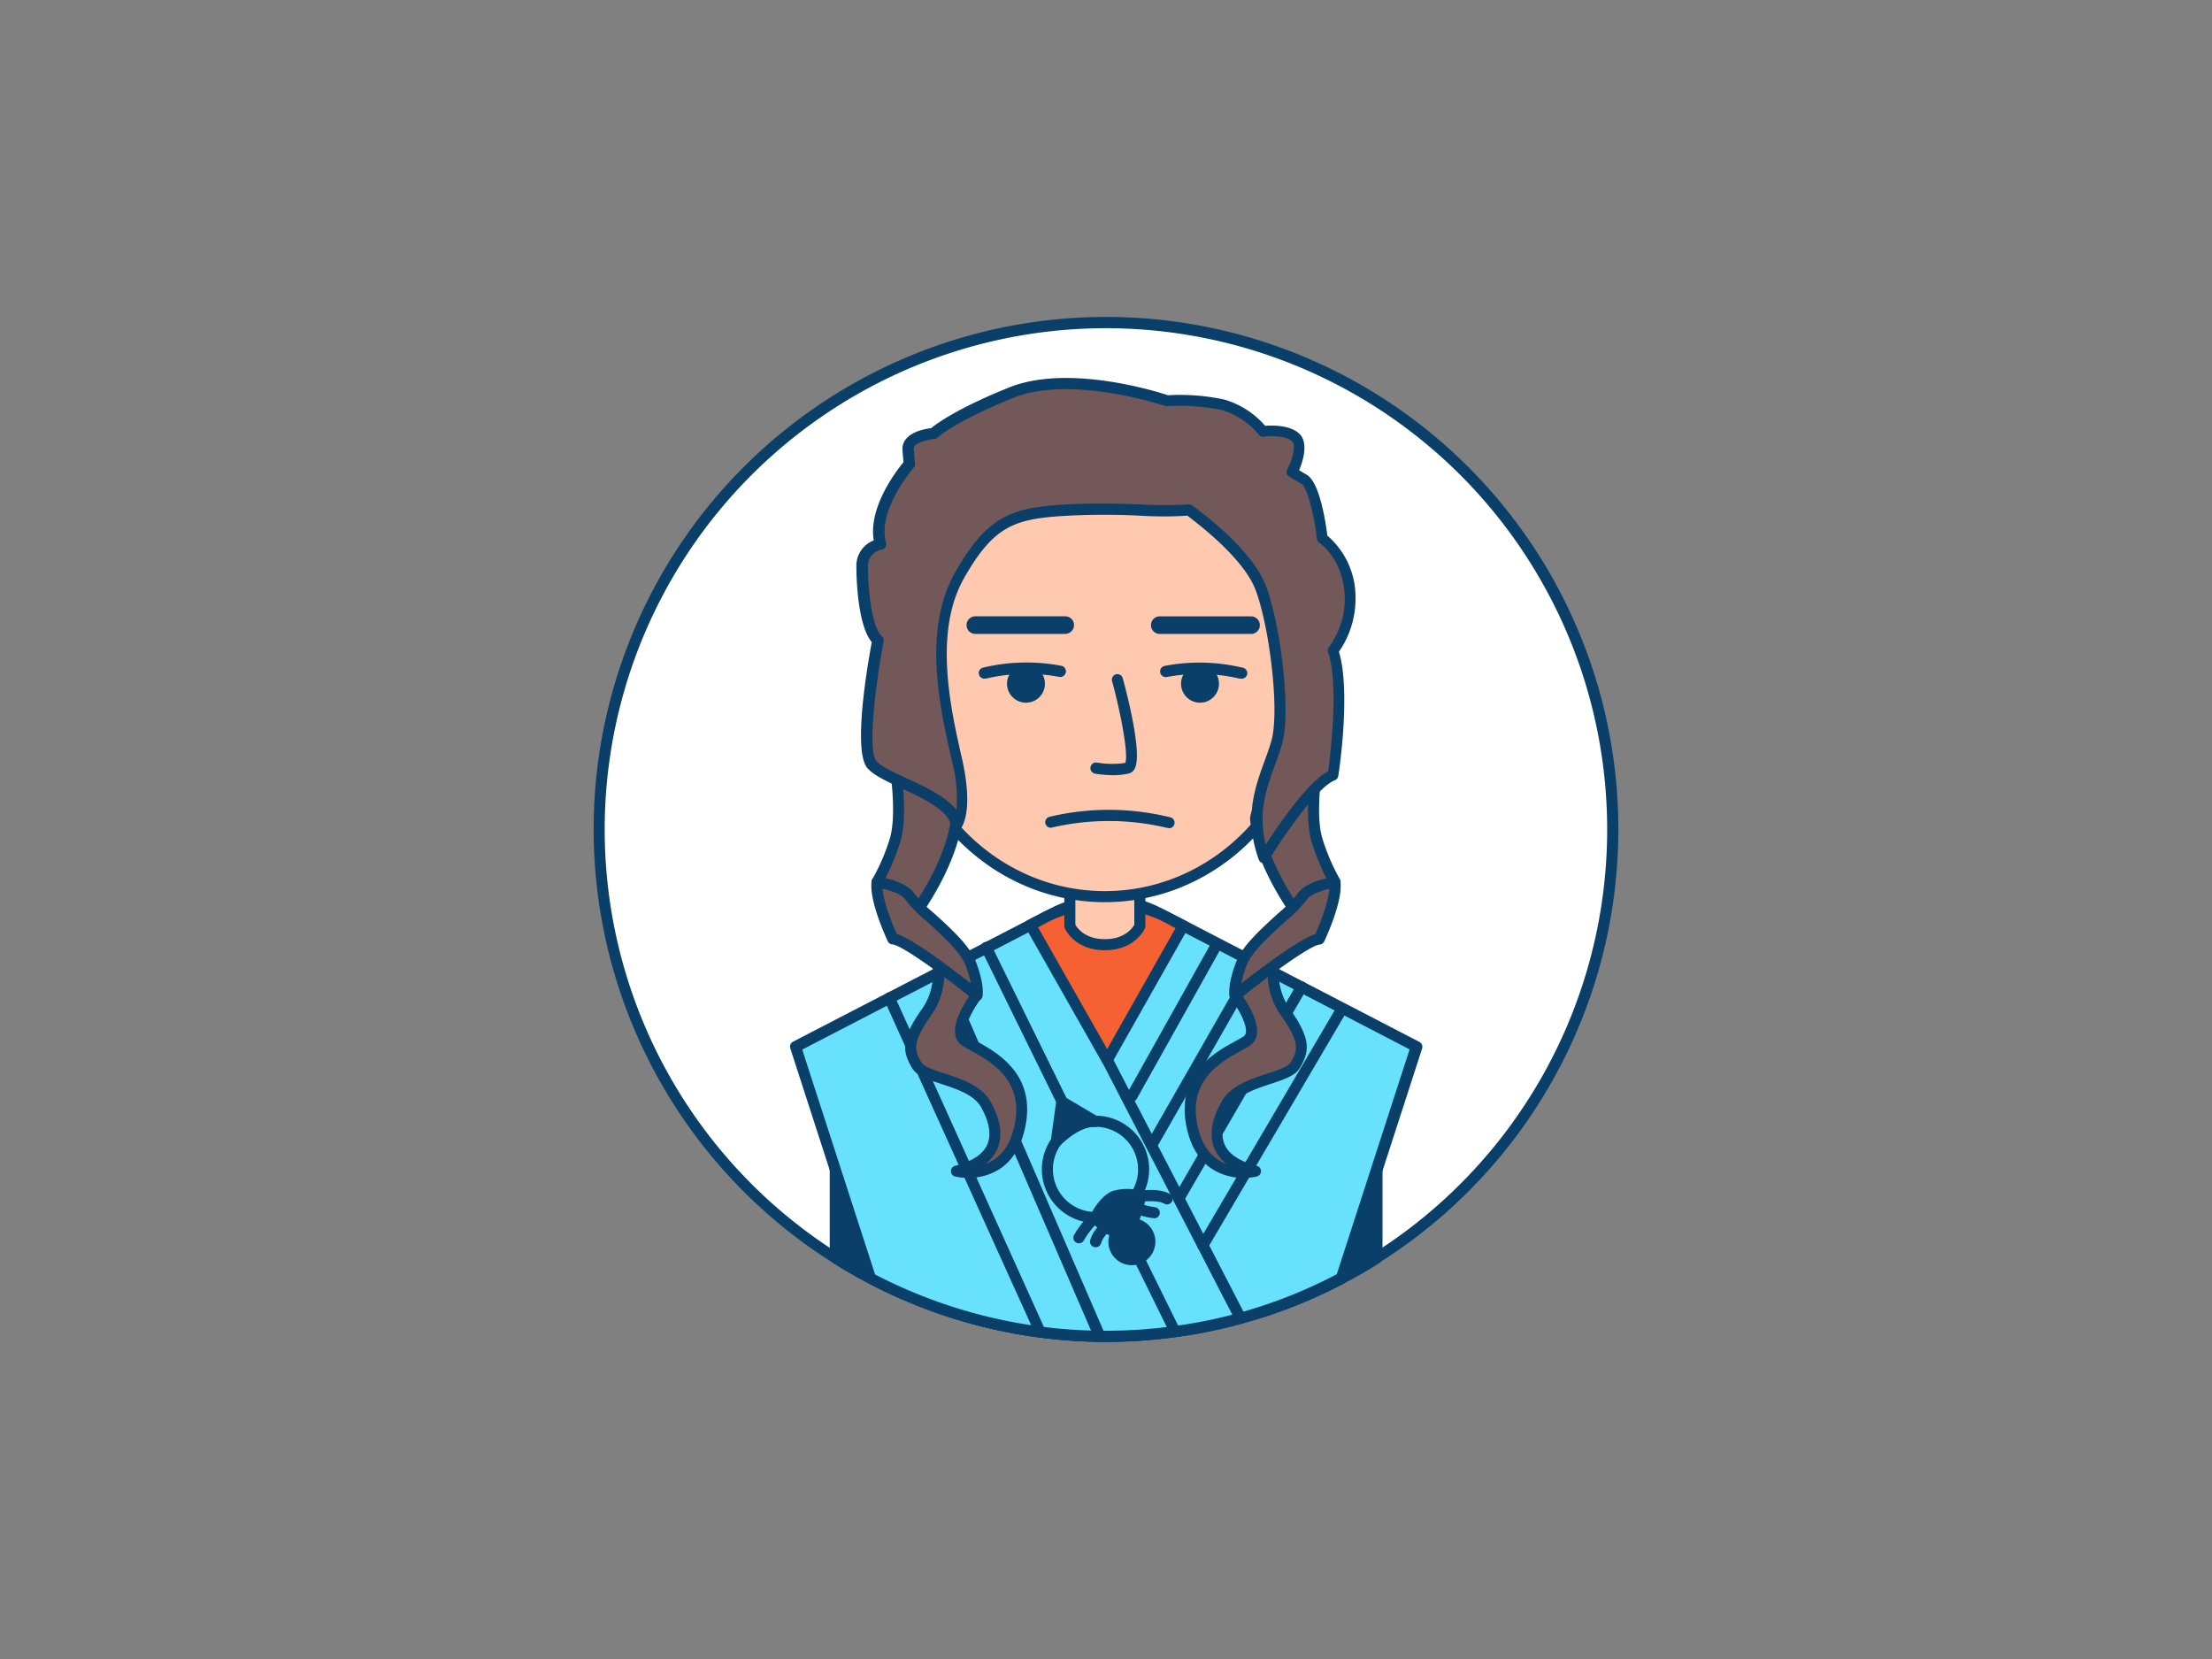 <svg xmlns="http://www.w3.org/2000/svg" viewBox="0 0 400 300"><rect x="0" y="0" width="400" height="300" fill="#808080" stroke="none"/><g id="_263_daenerys_targaryen_outline" data-name="#263_daenerys_targaryen_outline"><path d="M291.65,150A91.54,91.54,0,0,1,249,227.48c-2.06,1.32-4.19,2.55-6.37,3.68a89.29,89.29,0,0,1-18.29,7.22,86.72,86.72,0,0,1-11.79,2.41,90.64,90.64,0,0,1-12.51.86h-1.17a91.54,91.54,0,0,1-41.42-10.48c-2.18-1.13-4.31-2.36-6.37-3.68A91.65,91.65,0,1,1,291.65,150Z" fill="#fff"/><path d="M200,242.65h-1.19A92.59,92.59,0,0,1,156.94,232c-2.19-1.14-4.36-2.39-6.44-3.72a92.65,92.65,0,1,1,99,0c-2.06,1.32-4.23,2.57-6.44,3.72a90.73,90.73,0,0,1-18.49,7.3,88.87,88.87,0,0,1-11.92,2.43A91.28,91.28,0,0,1,200,242.65Zm0-183.3a90.65,90.65,0,0,0-48.43,167.28c2,1.3,4.15,2.53,6.3,3.64a90.45,90.45,0,0,0,41,10.37H200a90.61,90.61,0,0,0,12.37-.85A86.57,86.57,0,0,0,224,237.42a89.12,89.12,0,0,0,18.09-7.14c2.16-1.13,4.28-2.35,6.3-3.64A90.65,90.65,0,0,0,200,59.35Z" fill="#093f68"/><path d="M249,190.31v37.17c-2.06,1.32-4.19,2.55-6.37,3.68a89.29,89.29,0,0,1-18.29,7.22,86.72,86.72,0,0,1-11.79,2.41,90.64,90.64,0,0,1-12.51.86h-1.17a91.54,91.54,0,0,1-41.42-10.48c-2.18-1.13-4.31-2.36-6.37-3.68V190.31Z" fill="#093f68"/><path d="M200,242.65h-1.19A92.59,92.59,0,0,1,156.94,232c-2.19-1.14-4.36-2.39-6.44-3.72a1,1,0,0,1-.46-.84V190.31a1,1,0,0,1,1-1H249a1,1,0,0,1,1,1v37.17a1,1,0,0,1-.46.84c-2.07,1.33-4.24,2.58-6.45,3.73a90.12,90.12,0,0,1-18.49,7.29,87.34,87.34,0,0,1-11.92,2.44A91.28,91.28,0,0,1,200,242.65Zm-48-15.72c1.88,1.19,3.84,2.31,5.83,3.34a90.45,90.45,0,0,0,41,10.37H200a90.61,90.61,0,0,0,12.37-.85A86.57,86.57,0,0,0,224,237.42a89.12,89.12,0,0,0,18.09-7.14c2-1,4-2.16,5.84-3.35V191.31H152Z" fill="#093f68"/><path d="M256.14,189.3,249,211.49l-6.37,19.67a89.29,89.29,0,0,1-18.29,7.22,86.72,86.72,0,0,1-11.79,2.41,90.64,90.64,0,0,1-12.51.86h-1.17a91.54,91.54,0,0,1-41.42-10.48L151,211.49l-7.18-22.19,17-8.8,8.9-4.62.53-.27.47-.25,2.94-1.52,1.36-.71,3.36-1.74,8-4.13,2.47-1.28,1.62-.84a19.45,19.45,0,0,1,3-1.27,20.66,20.66,0,0,1,12.66-.15,21.42,21.42,0,0,1,3.45,1.42l1,.5.14.07,3.28,1.7,11,5.73,1.37.7.71.37,2.22,1.16,1,.52,5.05,2.62,7.38,3.83Z" fill="#68e1fd"/><path d="M200,242.65h-1.19A92.59,92.59,0,0,1,156.94,232a1,1,0,0,1-.48-.57l-13.55-41.86a1,1,0,0,1,.49-1.2L190,164.25a20.23,20.23,0,0,1,3.18-1.33,21.53,21.53,0,0,1,13.26-.16,23.52,23.52,0,0,1,3.62,1.49l1,.5.09.05,45.52,23.61a1,1,0,0,1,.49,1.2l-13.55,41.86a1,1,0,0,1-.48.57,90.5,90.5,0,0,1-18.5,7.31,88.87,88.87,0,0,1-11.92,2.43A91.28,91.28,0,0,1,200,242.65Zm-41.76-12.19a90.41,90.41,0,0,0,40.6,10.18H200a90.61,90.61,0,0,0,12.37-.85A86.57,86.57,0,0,0,224,237.42a88.24,88.24,0,0,0,17.73-7l13.17-40.66-44.72-23.2-.09,0-1-.52a21.08,21.08,0,0,0-3.29-1.36,19.5,19.5,0,0,0-12,.15,18.06,18.06,0,0,0-2.89,1.21L145.07,189.8Z" fill="#093f68"/><path d="M188.13,241.88a1,1,0,0,1-.91-.59L165.82,194l0-.08-5.88-13a1,1,0,1,1,1.82-.82l5.91,13.06,0,.08L189,240.47a1,1,0,0,1-.5,1.32A1,1,0,0,1,188.13,241.88Z" fill="#093f68"/><path d="M217.51,226.23a1.06,1.06,0,0,1-.51-.14,1,1,0,0,1-.35-1.37l25.21-42.89a1,1,0,0,1,1.73,1l-25.22,42.9A1,1,0,0,1,217.51,226.23Z" fill="#093f68"/><path d="M213.16,217.81a1,1,0,0,1-.5-.14,1,1,0,0,1-.36-1.36L234.48,178a1,1,0,1,1,1.73,1L214,217.31A1,1,0,0,1,213.16,217.81Z" fill="#093f68"/><path d="M198.83,242.64a1,1,0,0,1-.92-.6L169,175.13v0l0,0a1,1,0,1,1,1.8-.9l.05.1a1.21,1.21,0,0,1,.05.14l.34.8,28.58,66a1,1,0,0,1-.52,1.32A1.14,1.14,0,0,1,198.83,242.64Z" fill="#093f68"/><path d="M208.64,207.42a1,1,0,0,1-.87-1.5l18.42-32.21a1,1,0,0,1,1.36-.37,1,1,0,0,1,.38,1.37l-18.42,32.21A1,1,0,0,1,208.64,207.42Z" fill="#093f68"/><path d="M224.3,239.38a1,1,0,0,1-.89-.54l-11.14-21.57,0-.09-12.91-25a1,1,0,1,1,1.78-.92l13,25.09,0,.09,11.1,21.49a1,1,0,0,1-.43,1.35A1.07,1.07,0,0,1,224.3,239.38Z" fill="#093f68"/><path d="M214,167.41l-13.74,24.3-13.87-24.45,2.47-1.28a24.33,24.33,0,0,1,22.38,0Z" fill="#f56132"/><path d="M200.21,192.71a1,1,0,0,1-.87-.51l-13.87-24.45a1,1,0,0,1-.09-.77,1,1,0,0,1,.5-.61l2.47-1.28a25.32,25.32,0,0,1,23.3,0l2.76,1.43a1,1,0,0,1,.5.6,1.06,1.06,0,0,1-.09.78l-13.74,24.3a1,1,0,0,1-.87.51Zm-12.49-25,12.49,22,12.36-21.86-1.84-1a23.36,23.36,0,0,0-21.46,0Z" fill="#093f68"/><path d="M193.46,167.45v-7.28h12.66v7.28s-1.45,3.38-6.33,3.38S193.46,167.45,193.46,167.45Z" fill="#ffc9b0"/><path d="M199.79,171.83c-5.48,0-7.18-3.82-7.25-4a.92.92,0,0,1-.08-.4v-7.28a1,1,0,0,1,1-1h12.66a1,1,0,0,1,1,1v7.28a1.1,1.1,0,0,1-.08.4C207,168,205.26,171.83,199.79,171.83Zm-5.33-4.62c.34.6,1.75,2.62,5.33,2.62s5-2,5.33-2.62v-6H194.46Zm-1,.24h0Z" fill="#093f68"/><path d="M200.28,78.53a36.89,36.89,0,0,0-10.82,2.25c-5.64,2.06-12.2,5.24-16.54,9.44-1.08,1-8.16,6.82-8.37,7.78-1.8,8.14-1.86,17.07-1.86,25.39,0,21.4,16.61,38.75,37.1,38.75s37.09-17.35,37.09-38.75V93.27c-2.95,0-6.9-3-9.18-4.63a70.25,70.25,0,0,0-11-6.06,50.29,50.29,0,0,0-8.27-3.24A27.2,27.2,0,0,0,200.28,78.53Z" fill="#ffc9b0"/><path d="M199.79,163.14c-21,0-38.1-17.83-38.1-39.75,0-7.62,0-17.1,1.88-25.6.18-.81,1.55-2.16,6.66-6.54.92-.79,1.71-1.47,2-1.75,4.8-4.65,11.84-7.82,16.9-9.66a37.38,37.38,0,0,1,11.11-2.31h0a28.12,28.12,0,0,1,8.48.84,49.56,49.56,0,0,1,8.43,3.31,69.52,69.52,0,0,1,11.13,6.14l.73.51c2.21,1.57,5.54,3.93,7.88,3.94a1,1,0,0,1,1,1v30.12C237.88,145.31,220.79,163.14,199.79,163.14ZM165.51,98.31c-1.82,8.26-1.82,17.59-1.82,25.08,0,20.82,16.19,37.75,36.1,37.75s36.09-16.93,36.09-37.75V94.18c-2.76-.48-5.89-2.69-8-4.22l-.72-.5a67.59,67.59,0,0,0-10.83-6,48.69,48.69,0,0,0-8.1-3.19,26.37,26.37,0,0,0-7.88-.77,35.38,35.38,0,0,0-10.52,2.19c-4,1.45-11.4,4.58-16.18,9.22-.33.32-1.11,1-2.09,1.83C169.73,94.31,166,97.49,165.51,98.31Zm0,0Z" fill="#093f68"/><path d="M201.36,140.18a20.72,20.72,0,0,1-3.34-.28,1,1,0,0,1,.35-2,16.09,16.09,0,0,0,5.11.06c.61-1.37-.71-8.64-2.38-14.79a1,1,0,0,1,1.93-.53c.88,3.22,3.6,13.9,2.13,16.42a1.65,1.65,0,0,1-1,.8A11.64,11.64,0,0,1,201.36,140.18Z" fill="#093f68"/><path d="M192.75,114.63H176.37a1.59,1.59,0,0,1,0-3.18h16.38a1.59,1.59,0,0,1,0,3.17Z" fill="#093f68"/><path d="M209.85,114.63a1.59,1.59,0,1,1,0-3.17h16.38a1.59,1.59,0,0,1,0,3.18Z" fill="#093f68"/><path d="M211.28,149.71l-.24,0a45.24,45.24,0,0,0-20.69-.09,1,1,0,1,1-.54-1.92,46.21,46.21,0,0,1,21.7.07,1,1,0,0,1-.23,2Z" fill="#093f68"/><circle cx="185.53" cy="123.64" r="3.43" fill="#093f68"/><path d="M178.13,122.71a1,1,0,0,1-.26-2,33.43,33.43,0,0,1,14.06-.31,1,1,0,1,1-.4,2,32.19,32.19,0,0,0-13.14.29Z" fill="#093f68"/><circle cx="217" cy="123.64" r="3.43" fill="#093f68"/><path d="M224.4,122.71l-.26,0a32.13,32.13,0,0,0-13.13-.29,1,1,0,1,1-.41-2,33.49,33.49,0,0,1,14.07.31,1,1,0,0,1-.27,2Z" fill="#093f68"/><path d="M168.79,171.41s2.75,6-1.15,11.5-3.34,7.23-1.87,9.75,9.91,2.62,12.43,7,3.29,10-5.25,12.16c0,0,9.3,2.3,11.49-8.1s-7.07-13.58-9.89-15.44,2.12-8.33,2.12-8.33S174.26,170.86,168.79,171.41Z" fill="#725858"/><path d="M175.1,213a10.64,10.64,0,0,1-2.39-.25,1,1,0,0,1,0-1.94c3.12-.8,5.09-2.11,5.84-3.9.94-2.24-.13-4.93-1.2-6.79-1.25-2.16-4.37-3.2-7.13-4.11-2.4-.79-4.47-1.48-5.3-2.89-1.84-3.14-2-5.34,1.92-10.83a11.14,11.14,0,0,0,1-10.5,1,1,0,0,1,.81-1.41c6.25-.63,8.84,8.87,8.95,9.28a1,1,0,0,1-.17.86c-1.21,1.58-3,4.68-2.76,6.24a.86.86,0,0,0,.4.64c.36.24.87.52,1.46.85,3.8,2.09,10.89,6,8.85,15.63-.74,3.53-2.34,6.09-4.76,7.61A10.5,10.5,0,0,1,175.1,213Zm-4.88-40.52a12.85,12.85,0,0,1-1.76,11c-3.78,5.32-3,6.65-1.82,8.66.44.76,2.35,1.39,4.2,2,3.1,1,6.61,2.19,8.23,5,1.86,3.23,2.31,6.19,1.31,8.56a6.91,6.91,0,0,1-2.18,2.78,7.42,7.42,0,0,0,1.42-.69c1.93-1.22,3.22-3.34,3.85-6.31,1.72-8.2-4.28-11.5-7.86-13.47-.63-.35-1.18-.64-1.61-.93a2.89,2.89,0,0,1-1.26-2c-.43-2.52,1.93-6.11,2.83-7.37C175.09,178.25,173.33,173.4,170.22,172.52Z" fill="#093f68"/><path d="M161.79,138.17s1.54,9.25,0,14a36.89,36.89,0,0,1-3.19,7.35L166,164.4s6.08-8.44,7-16.31C173,148.09,173,143.3,161.79,138.17Z" fill="#725858"/><path d="M166,165.4a1,1,0,0,1-.55-.16l-7.39-4.93a1,1,0,0,1-.3-1.36,35.63,35.63,0,0,0,3.09-7.13c1.45-4.43,0-13.39,0-13.48a1,1,0,0,1,1.41-1.08C173.62,142.5,174,147.53,174,148.09a.45.45,0,0,1,0,.11c-.9,8-6.88,16.43-7.13,16.79A1,1,0,0,1,166,165.4Zm-6.06-6.24,5.79,3.86c1.48-2.24,5.51-8.84,6.22-15,0-.36-.71-4-8.9-8.17.38,3,.88,8.94-.3,12.55A41.47,41.47,0,0,1,159.93,159.16Zm13-11.07h0Z" fill="#093f68"/><path d="M158.6,159.48s4.66.54,6,2.73,9.2,7.67,10.85,11.83,1.2,5.91,1.2,5.91-12.48-10.07-15.22-10.24C161.45,169.71,158.16,162.76,158.6,159.48Z" fill="#725858"/><path d="M176.67,181a1,1,0,0,1-.63-.22c-6-4.85-13.14-9.93-14.65-10a1,1,0,0,1-.85-.57c-.34-.74-3.39-7.32-2.93-10.8a1,1,0,0,1,1.11-.86c.52.07,5.18.68,6.75,3.2a25.42,25.42,0,0,0,3.41,3.38c2.85,2.58,6.4,5.79,7.52,8.61,1.71,4.34,1.29,6.31,1.24,6.53a1,1,0,0,1-.65.7A.89.89,0,0,1,176.67,181Zm-14.52-12.1c2.94.9,9.9,6.18,13.41,8.94a19.44,19.44,0,0,0-1-3.38c-.95-2.39-4.31-5.42-7-7.86a23.71,23.71,0,0,1-3.76-3.81c-.69-1.1-2.77-1.76-4.2-2.08C159.78,163.14,161.31,167,162.15,168.85Z" fill="#093f68"/><path d="M231.22,171.41s-2.75,6,1.14,11.5,3.35,7.23,1.87,9.75-9.91,2.62-12.43,7-3.28,10,5.26,12.16c0,0-9.31,2.3-11.5-8.1s7.08-13.58,9.89-15.44-2.11-8.33-2.11-8.33S225.74,170.86,231.22,171.41Z" fill="#725858"/><path d="M224.91,213a10.53,10.53,0,0,1-5.57-1.51c-2.41-1.52-4-4.08-4.76-7.61-2-9.65,5-13.54,8.86-15.63.59-.33,1.1-.61,1.46-.85a.88.88,0,0,0,.39-.64c.27-1.57-1.54-4.66-2.75-6.24a1,1,0,0,1-.17-.86c.11-.41,2.72-9.91,8.95-9.28a1,1,0,0,1,.77.49,1,1,0,0,1,0,.92,11.15,11.15,0,0,0,1.05,10.5c3.9,5.49,3.76,7.69,1.91,10.83-.82,1.41-2.9,2.1-5.3,2.89-2.75.91-5.88,1.95-7.12,4.11-1.07,1.86-2.15,4.55-1.2,6.79.75,1.79,2.71,3.1,5.84,3.9a1,1,0,0,1,0,1.94A10.64,10.64,0,0,1,224.91,213Zm-.47-33.28c.9,1.26,3.25,4.85,2.83,7.37a2.9,2.9,0,0,1-1.27,2c-.43.29-1,.58-1.6.93-3.59,2-9.59,5.27-7.86,13.47.63,3,1.93,5.11,3.87,6.32a7.89,7.89,0,0,0,1.4.69,7,7,0,0,1-2.19-2.79c-1-2.37-.54-5.33,1.32-8.56,1.62-2.83,5.13-4,8.23-5,1.84-.61,3.75-1.24,4.2-2,1.18-2,2-3.34-1.82-8.66a12.9,12.9,0,0,1-1.77-11C226.68,173.4,224.92,178.25,224.44,179.76Z" fill="#093f68"/><path d="M238.22,138.17s-1.55,9.25,0,14a36.58,36.58,0,0,0,3.18,7.35L234,164.4s-6.07-8.44-6.95-16.31C227.06,148.09,227.06,143.3,238.22,138.17Z" fill="#725858"/><path d="M234,165.4a1,1,0,0,1-.81-.41c-.25-.36-6.24-8.75-7.14-16.79v-.11c0-.56.33-5.59,11.74-10.83a1,1,0,0,1,1.4,1.08c0,.09-1.48,9.06,0,13.48a36.77,36.77,0,0,0,3.08,7.13,1,1,0,0,1-.29,1.36l-7.39,4.93A1,1,0,0,1,234,165.4Zm-5.95-17.33c.72,6.12,4.75,12.71,6.22,15l5.79-3.86a42.67,42.67,0,0,1-2.8-6.72c-1.19-3.61-.68-9.54-.31-12.55C228.85,144,228.12,147.63,228.06,148.07Z" fill="#093f68"/><path d="M241.4,159.48s-4.65.54-6,2.73-9.2,7.67-10.84,11.83-1.2,5.91-1.2,5.91,12.48-10.07,15.22-10.24C238.56,169.71,241.84,162.76,241.4,159.48Z" fill="#725858"/><path d="M223.34,181a.86.86,0,0,1-.32,0,1,1,0,0,1-.65-.7c-.06-.22-.47-2.19,1.24-6.53,1.11-2.82,4.67-6,7.52-8.61a25.19,25.19,0,0,0,3.4-3.38c1.58-2.52,6.23-3.13,6.76-3.2a1,1,0,0,1,1.1.86c.47,3.48-2.58,10.06-2.93,10.8a1,1,0,0,1-.84.57c-1.52.09-8.64,5.17-14.66,10A1,1,0,0,1,223.34,181Zm17.08-20.29c-1.43.32-3.5,1-4.19,2.08a24.62,24.62,0,0,1-3.76,3.81c-2.7,2.44-6.06,5.47-7,7.86a18.59,18.59,0,0,0-1,3.38c3.51-2.76,10.46-8,13.41-8.94C238.7,167,240.22,163.14,240.42,160.66Z" fill="#093f68"/><path d="M173,149.2s2.19-2.4,0-12-5.16-23.24.48-33.2,9.81-11.24,19.67-11.8,16.42.56,21.9,0c0,0,10.29,7.24,12.92,14s4.58,22.38,2.94,28.1-5.57,11.8-2.29,20.84c0,0,8.11-13.28,12.49-14.94,0,0,2.41-15.68,0-22.5a15.88,15.88,0,0,0,3.06-9.77c-.22-5.72-3.28-9.41-5-10.51,0,0-1.1-9.41-3.29-10.7l-2.19-1.29s2.41-4.61.66-6.27S228.36,78,228.36,78a14.8,14.8,0,0,0-7.23-4.79,38.77,38.77,0,0,0-10.08-.74s-17.3-5.9-28.25-1.48-14,7.38-14,7.38-4.82.37-4.6,3l.22,2.58s-7,7.94-5.26,14.48a4.11,4.11,0,0,0-3.29,4c0,3.32.44,11.22,2.85,13.45,0,0-3.72,19.42-1.09,22.44S172.29,143.85,173,149.2Z" fill="#725858"/><path d="M228.57,156.1h-.1a1,1,0,0,1-.84-.65c-2.72-7.5-.71-13,1.06-17.89.46-1.24.88-2.41,1.21-3.57,1.57-5.48-.4-21-2.91-27.46-2.25-5.73-10.6-12-12.28-13.28a67.37,67.37,0,0,1-8.53,0,130.14,130.14,0,0,0-13,0c-9.52.53-13.34,1.59-18.85,11.3S171.86,128,173.92,137c2.24,9.81,0,12.59-.23,12.88a1,1,0,0,1-1.74-.55c-.34-2.8-5.11-5-8.94-6.8-2.7-1.25-5-2.33-6.15-3.62-2.68-3.09,0-18.56.78-22.79-2.64-3.22-2.78-12-2.78-13.76A4.91,4.91,0,0,1,158,97.72c-1-6,4.1-12.59,5.38-14.14l-.18-2.16a2.81,2.81,0,0,1,.68-2.09c1.17-1.39,3.58-1.8,4.5-1.91,1-.81,4.69-3.56,14.06-7.34,10.67-4.32,26.74.72,28.76,1.39a38.61,38.61,0,0,1,10.18.78A15.54,15.54,0,0,1,228.78,77c1.32-.1,4.49-.16,6.18,1.43s.67,5-.05,6.6l1.4.83c2.29,1.35,3.37,8.26,3.72,11a14.65,14.65,0,0,1,5.09,11,16.89,16.89,0,0,1-3,10c2.19,7.19,0,21.84-.12,22.47a1,1,0,0,1-.64.78c-3.33,1.27-9.78,10.92-12,14.53A1,1,0,0,1,228.57,156.1ZM215,91.21a1,1,0,0,1,.57.18c.43.31,10.57,7.5,13.28,14.4s4.66,22.84,3,28.74c-.35,1.22-.79,2.43-1.26,3.7-1.56,4.29-3.17,8.7-1.69,14.5,2.36-3.67,7.58-11.31,11.27-13.25.38-2.77,2-15.67,0-21.49a1,1,0,0,1,.17-1,14.94,14.94,0,0,0,2.84-9.11c-.22-5.73-3.37-8.94-4.57-9.7a1,1,0,0,1-.46-.73c-.5-4.3-1.74-9.33-2.8-9.95l-2.19-1.29a1,1,0,0,1-.38-1.32c.83-1.6,1.68-4.31.86-5.09-1.14-1.08-4.13-1-5.09-.84a1,1,0,0,1-.93-.38,13.85,13.85,0,0,0-6.68-4.43,37.94,37.94,0,0,0-9.76-.71,1,1,0,0,1-.39,0c-.17-.06-17.08-5.73-27.55-1.5s-13.67,7.15-13.7,7.17a1,1,0,0,1-.62.28c-1,.08-2.83.49-3.47,1.24a.84.84,0,0,0-.21.63l.22,2.58a1,1,0,0,1-.24.74c-.07.08-6.64,7.62-5,13.56a1,1,0,0,1-.78,1.24,3,3,0,0,0-2.48,3c0,5,.8,11.11,2.53,12.71a1,1,0,0,1,.3.93c-1.5,7.86-2.91,19.77-1.32,21.6.84,1,3.1,2,5.48,3.12,3.39,1.57,7.11,3.3,9,5.72a26.32,26.32,0,0,0-.84-9c-2.13-9.33-5.35-23.43.59-33.91S183.13,91.77,193,91.21c5.22-.29,9.47-.12,13.22,0a65.14,65.14,0,0,0,8.64,0Z" fill="#093f68"/><path d="M198.11,221.15a9.7,9.7,0,1,1,9.69-9.69A9.71,9.71,0,0,1,198.11,221.15Zm0-17.39a7.7,7.7,0,1,0,7.69,7.7A7.71,7.71,0,0,0,198.11,203.76Z" fill="#093f68"/><path d="M212.51,241.79a1,1,0,0,1-.9-.56l-8.8-17.87,0-.08L201,219.71a1,1,0,1,1,1.8-.88l1.79,3.64,0,.08,8.77,17.8a1,1,0,0,1-.46,1.34A1,1,0,0,1,212.51,241.79Z" fill="#093f68"/><path d="M194.25,204.67a1,1,0,0,1-.9-.56l-15.86-32.28a1,1,0,1,1,1.79-.88l15.87,32.27a1,1,0,0,1-.46,1.34A1,1,0,0,1,194.25,204.67Z" fill="#093f68"/><path d="M206.2,216.34a8.36,8.36,0,0,0-4.67,0c-2,.81-3.42,3.81-3.42,3.81a6.6,6.6,0,0,0,5.6,2.77A17.39,17.39,0,0,0,206.2,216.34Z" fill="#093f68"/><path d="M203.43,223.93a7.56,7.56,0,0,1-6.16-3.24,1,1,0,0,1-.06-1c.16-.35,1.68-3.38,3.94-4.3a9.24,9.24,0,0,1,5.34,0,1,1,0,0,1,.7,1.09,18.19,18.19,0,0,1-2.65,7,1,1,0,0,1-.79.44Zm-4.13-3.88a5.56,5.56,0,0,0,3.86,1.87,17.13,17.13,0,0,0,1.89-4.81,6.24,6.24,0,0,0-3.14.16A6.85,6.85,0,0,0,199.3,220.05Z" fill="#093f68"/><circle cx="204.68" cy="224.54" r="3.25" fill="#093f68"/><path d="M204.68,228.79a4.25,4.25,0,1,1,4.25-4.25A4.26,4.26,0,0,1,204.68,228.79Zm0-6.5a2.25,2.25,0,1,0,2.25,2.25A2.25,2.25,0,0,0,204.68,222.29Z" fill="#093f68"/><path d="M195.1,224.82a1,1,0,0,1-.48-.12,1,1,0,0,1-.4-1.36,15.44,15.44,0,0,1,3.25-4,1,1,0,1,1,1.28,1.54A13.44,13.44,0,0,0,196,224.3,1,1,0,0,1,195.1,224.82Z" fill="#093f68"/><path d="M198.11,225.54a.92.92,0,0,1-.36-.07,1,1,0,0,1-.58-1.29,5.83,5.83,0,0,1,2.36-3.13,1,1,0,0,1,1,1.75,4.21,4.21,0,0,0-1.45,2.1A1,1,0,0,1,198.11,225.54Z" fill="#093f68"/><path d="M211.07,217.81a1,1,0,0,1-.5-.14c-1-.57-3.1-.51-4.21-.34a1,1,0,1,1-.31-2c.36-.06,3.62-.54,5.53.59a1,1,0,0,1-.51,1.86Z" fill="#093f68"/><path d="M208.64,220.27h-.19a14,14,0,0,1-3.21-.82,1,1,0,0,1,.9-1.78,17.27,17.27,0,0,0,2.68.63,1,1,0,0,1-.18,2Z" fill="#093f68"/><path d="M191,206.42l1-7.24,6.07,3.58S195.28,202.26,191,206.42Z" fill="#093f68"/><path d="M191,207.42a1,1,0,0,1-.45-.11,1,1,0,0,1-.54-1l1-7.24a1,1,0,0,1,1.5-.73l6.07,3.59a1,1,0,0,1-.69,1.85h0s-2.46-.27-6.2,3.38A1,1,0,0,1,191,207.42Zm1.8-6.62-.44,3.14a12.86,12.86,0,0,1,2.92-1.67Z" fill="#093f68"/><path d="M204.68,199.2a1,1,0,0,1-.48-.12,1,1,0,0,1-.39-1.36l15-26.82a1,1,0,0,1,1.75,1l-15,26.81A1,1,0,0,1,204.68,199.2Z" fill="#093f68"/></g></svg>